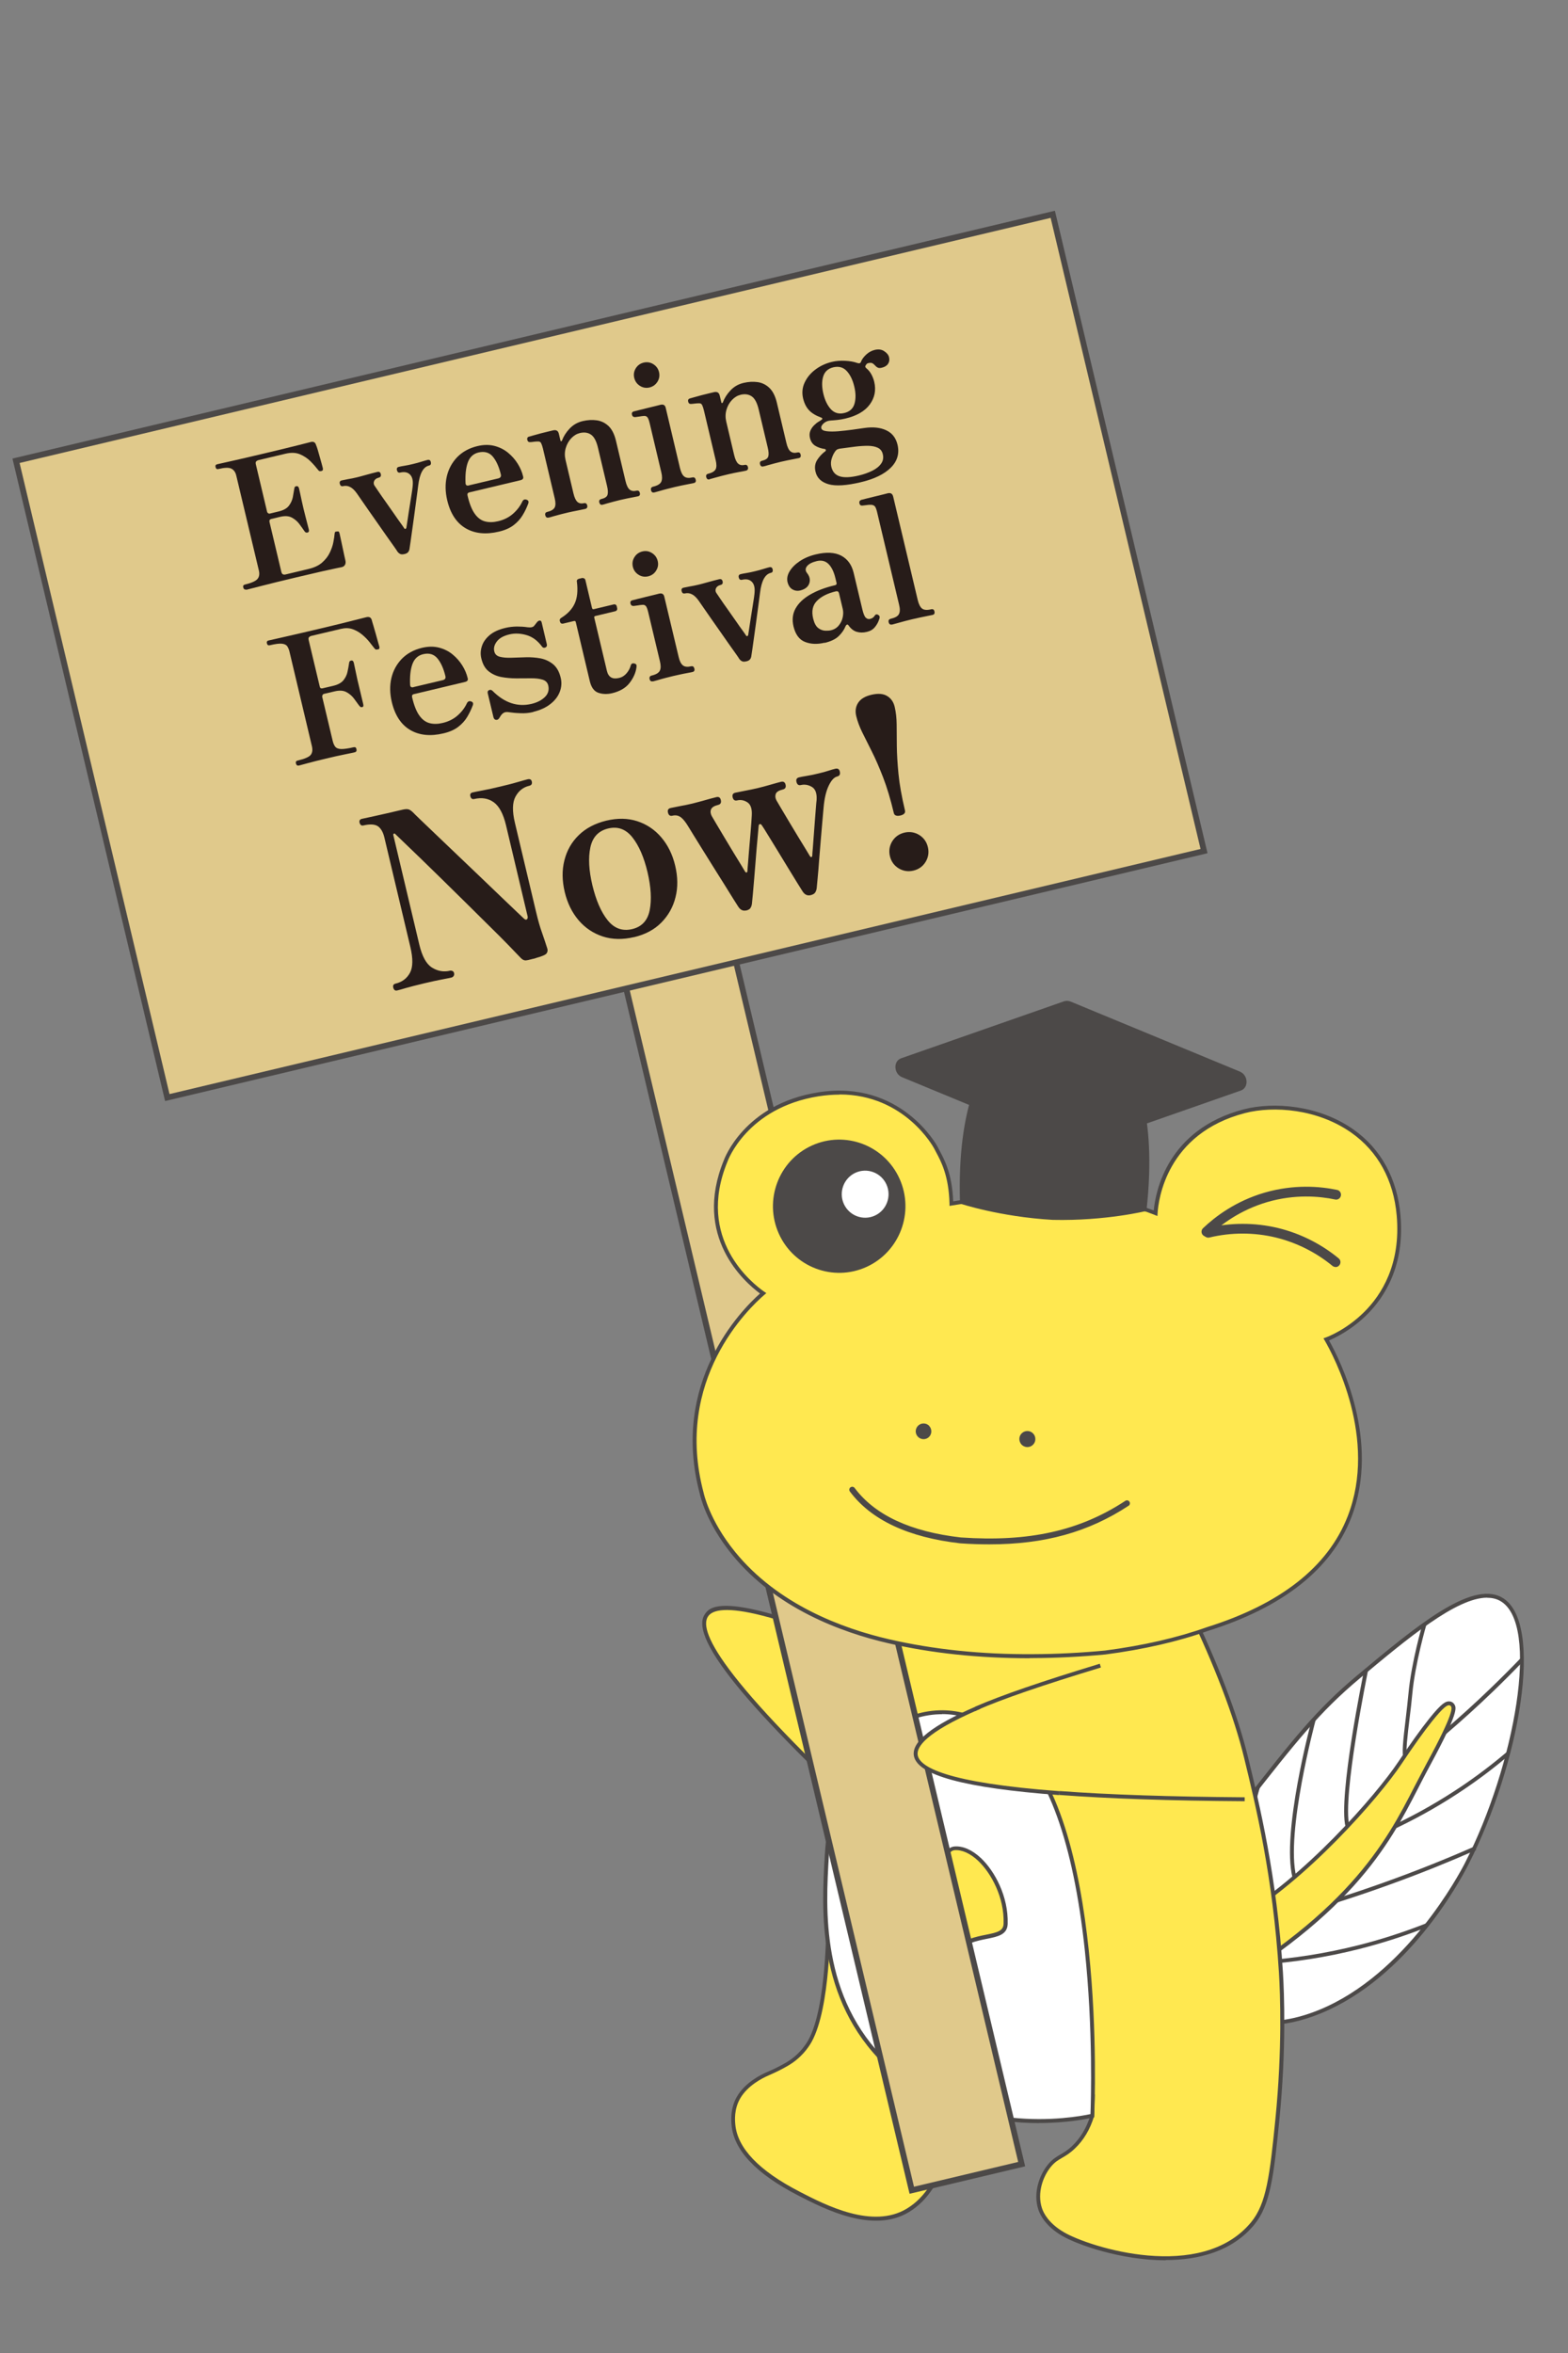 <?xml version="1.0" encoding="UTF-8"?>
<svg id="_レイヤー_1" data-name="レイヤー 1" xmlns="http://www.w3.org/2000/svg" viewBox="0 0 200 300">
  <rect x="0" y="0" width="200" height="300" fill="#808080" stroke="none"/>
  <defs>
    <style>
      .cls-1 {
        fill: #4c4948;
      }

      .cls-1, .cls-2, .cls-3, .cls-4, .cls-5, .cls-6 {
        stroke-width: 0px;
      }

      .cls-2 {
        fill: #271c19;
      }

      .cls-3 {
        fill: #0e0000;
      }

      .cls-4 {
        fill: #e0c98b;
      }

      .cls-5 {
        fill: #fff;
      }

      .cls-6 {
        fill: #ffe850;
      }
    </style>
  </defs>
  <g>
    <g>
      <g>
        <path class="cls-5" d="m151.95,253.36c1.56,3.1,5.35,3.96,6.64,4.25,1.82.41,5.13.77,9.79-1.14,11.25-4.62,17.97-17.41,18.72-18.88,6.41-12.55,9.74-30.78,4.32-33.72-3.78-2.05-10.86,3.86-18.13,9.92-5.19,4.33-8.21,8.19-14.27,15.91-2.04,2.6-4.05,5.32-5.65,9.26-.33.8-1.91,4.83-2.03,10.15-.06,2.67.3,3.64.61,4.26Z"/>
        <path class="cls-1" d="m161.54,258.18c-1.03,0-2.04-.11-3.01-.33-1.28-.29-5.19-1.17-6.8-4.38h0c-.37-.72-.69-1.75-.64-4.38.11-4.94,1.47-8.8,2.05-10.23,1.6-3.96,3.6-6.67,5.68-9.32,6.05-7.72,9.09-11.6,14.3-15.94,7.45-6.22,14.49-12.08,18.41-9.95,5.55,3.02,2.32,21.25-4.22,34.05-1.21,2.38-7.83,14.48-18.85,19-2.41.99-4.73,1.49-6.92,1.49Zm28.14-54.48c-3.92,0-10.16,5.21-16.23,10.28-5.17,4.32-8.2,8.18-14.23,15.87-2.06,2.62-4.04,5.3-5.61,9.2-.57,1.41-1.91,5.2-2.01,10.06-.06,2.53.26,3.51.58,4.14h0c1.51,3,5.24,3.84,6.47,4.12,2.94.67,6.18.29,9.64-1.13,11.08-4.55,17.86-17.32,18.59-18.76,6.3-12.35,9.65-30.55,4.43-33.39-.48-.26-1.02-.38-1.62-.38Z"/>
      </g>
      <g>
        <path class="cls-5" d="m194.13,211.58c-1.24,1.29-2.54,2.59-3.9,3.91-2.02,1.95-4.02,3.75-5.96,5.41"/>
        <path class="cls-1" d="m184.43,221.09l-.32-.38c2.03-1.74,4.04-3.56,5.95-5.4,1.33-1.28,2.64-2.59,3.9-3.9l.36.35c-1.26,1.32-2.58,2.64-3.91,3.92-1.92,1.85-3.93,3.67-5.98,5.42Z"/>
      </g>
      <g>
        <path class="cls-5" d="m192.37,223.54c-1.66,1.41-3.56,2.88-5.7,4.33-3.07,2.08-6.02,3.7-8.66,4.96"/>
        <path class="cls-1" d="m178.12,233.06l-.21-.45c2.99-1.42,5.89-3.09,8.63-4.94,1.96-1.33,3.87-2.78,5.68-4.32l.32.38c-1.82,1.55-3.74,3.01-5.72,4.35-2.75,1.87-5.68,3.54-8.69,4.98Z"/>
      </g>
      <g>
        <path class="cls-5" d="m188.19,235.64c-1.76.77-3.57,1.54-5.44,2.28-4.28,1.71-8.44,3.18-12.42,4.44"/>
        <path class="cls-1" d="m170.41,242.6l-.15-.48c4.18-1.32,8.35-2.81,12.4-4.43,1.83-.73,3.66-1.5,5.43-2.28l.2.46c-1.78.78-3.61,1.55-5.45,2.29-4.06,1.62-8.25,3.12-12.44,4.45Z"/>
      </g>
      <g>
        <path class="cls-5" d="m181.98,245.46c-.15.06-.3.12-.44.17-2.42.94-5.17,1.85-8.21,2.62-4.68,1.18-8.94,1.75-12.57,1.99"/>
        <path class="cls-1" d="m160.77,250.49l-.03-.5c4.22-.28,8.43-.95,12.52-1.98,2.77-.7,5.52-1.58,8.18-2.61l.44-.17.19.46-.45.17c-2.68,1.04-5.45,1.92-8.24,2.63-4.12,1.04-8.36,1.71-12.61,1.99Z"/>
      </g>
      <g>
        <path class="cls-5" d="m160.44,227.89s-3.66,12.35-2.52,16.62"/>
        <path class="cls-1" d="m157.68,244.58c-1.15-4.29,2.37-16.25,2.52-16.76l.48.14c-.04.12-3.63,12.33-2.52,16.49l-.48.13Z"/>
      </g>
      <g>
        <path class="cls-5" d="m167.58,219.24s-3.9,14.41-2.47,20.07"/>
        <path class="cls-1" d="m164.86,239.38c-1.42-5.66,2.31-19.61,2.47-20.2l.48.13c-.04.14-3.86,14.41-2.47,19.95l-.48.12Z"/>
      </g>
      <g>
        <path class="cls-5" d="m179.26,224.07c-.35-.74.35-4.94.64-8.11.36-4.01,1.79-8.85,1.79-8.85"/>
        <path class="cls-1" d="m179.04,224.17c-.26-.55-.07-2.3.27-5.12.12-1.05.25-2.14.34-3.12.36-3.99,1.79-8.85,1.8-8.9l.48.14s-1.43,4.86-1.79,8.8c-.09.99-.22,2.08-.35,3.13-.25,2.06-.53,4.4-.31,4.85l-.45.21Z"/>
      </g>
      <g>
        <path class="cls-5" d="m174.23,213s-3.31,16.03-2.37,19.84"/>
        <path class="cls-1" d="m171.62,232.9c-.94-3.82,2.23-19.29,2.37-19.95l.49.1c-.03.16-3.29,16.02-2.37,19.73l-.49.12Z"/>
      </g>
    </g>
    <g>
      <path class="cls-6" d="m149.78,247.25s4.08-.41,8.14-2.73c8.37-4.78,17.73-15.41,20.67-19.81,1.5-2.25,2.85-4.13,3.9-5.45,1.55-1.94,2.01-2.1,2.32-2.1.2,0,.38.1.48.27.18.3.51.86-3.08,7.48-.37.68-.73,1.37-1.11,2.11-3.59,6.91-8.11,17.07-29.36,28.73-.48.26-1.96.99-1.96.99"/>
      <path class="cls-1" d="m149.78,256.98c-.09,0-.18-.05-.22-.14-.06-.12-.01-.27.11-.33.01,0,1.48-.73,1.95-.99,20.26-11.12,25.18-20.7,28.78-27.7l.58-1.11c.35-.67.68-1.3,1.01-1.92,3.53-6.5,3.2-7.05,3.09-7.23-.05-.09-.15-.15-.26-.15-.24,0-.7.23-2.13,2.01-1.05,1.31-2.4,3.19-3.89,5.43-2.92,4.38-12.3,15.06-20.75,19.89-4.07,2.32-8.2,2.76-8.24,2.77-.15.01-.26-.09-.27-.22-.01-.14.09-.26.22-.27.04,0,4.07-.43,8.04-2.7,8.38-4.79,17.68-15.38,20.58-19.73,1.5-2.25,2.85-4.14,3.92-5.47,1.62-2.03,2.12-2.2,2.52-2.2.29,0,.55.15.69.39.25.41.58.97-3.08,7.73-.34.62-.66,1.25-1.01,1.91l-.57,1.11c-3.63,7.06-8.59,16.72-28.99,27.91-.48.26-1.91.97-1.97,1-.04.02-.07.03-.11.03Z"/>
    </g>
    <g>
      <path class="cls-6" d="m120.69,215.05c-18.6-8.71-28.79-11.74-30.58-9.09-1.98,2.92,6.27,12.75,24.72,29.49"/>
      <path class="cls-1" d="m114.66,235.63c-9.19-8.34-15.94-15.05-20.05-19.95-4.24-5.06-5.78-8.29-4.71-9.87.7-1.03,2.81-4.15,30.89,9l-.21.45c-22.89-10.72-29.1-10.91-30.27-9.17-1.3,1.92,1.93,8.54,24.68,29.16l-.34.37Z"/>
    </g>
    <g>
      <path class="cls-6" d="m112.41,205.28c-5.65,17.13-6.75,24.17-6.6,30.23.08,3.15-.18,6.3-.16,9.45,0,0,.09,10.87-2.33,15.24-.48.86-1.13,1.53-1.13,1.53,0,0,0,0,0,0-.84.89-1.69,1.39-2.32,1.73-1.01.55-1.82.88-2.04.97-.29.13-2.57,1.11-3.66,3.03-.81,1.43-.68,2.91-.63,3.44.41,4.68,6.5,7.82,8.33,8.76,3.24,1.67,9.4,4.89,13.92,2.15,2.46-1.49,4.04-4.09,5.54-8.72.74-2.27,1.47-4.53,2.21-6.8,5.28.33,10.56.65,15.83.98-.02.83-.05,1.66-.07,2.48-.33,1.09-.98,2.68-2.39,4.03-1.32,1.26-2.07,1.13-3.07,2.34-1.16,1.41-1.8,3.61-1.18,5.51.11.34.64,1.88,2.91,3.21,2.83,1.66,17.54,6.69,24.18-1.31,2.02-2.43,2.46-6.07,3.18-13.31.97-9.79.54-17.28.45-18.69-.75-12.06-2.92-21.14-4.45-27.44-1.25-5.12-3.7-11.66-7.27-19.06"/>
      <path class="cls-1" d="m148.68,288.18c-5.69,0-11.3-2-13.21-3.12-2.07-1.21-2.79-2.62-3.03-3.35-.69-2.1.12-4.39,1.23-5.74.56-.68,1.05-.96,1.57-1.27.45-.26.92-.53,1.52-1.1,1.06-1.01,1.84-2.32,2.32-3.89l.06-2.21-15.4-.95-2.15,6.62c-1.56,4.8-3.2,7.37-5.65,8.86-4.6,2.79-10.77-.39-14.08-2.09l-.08-.04c-5.34-2.75-8.19-5.77-8.47-8.96-.05-.57-.18-2.09.66-3.58,1.04-1.85,3.15-2.87,3.78-3.14l.09-.04c.31-.13,1.03-.44,1.93-.93.72-.39,1.49-.86,2.25-1.68.01-.01.64-.66,1.09-1.48,2.35-4.26,2.29-15.01,2.29-15.12-.01-1.45.04-2.92.09-4.34.06-1.68.12-3.41.07-5.11-.15-6.06.88-12.96,6.61-30.32l.47.16c-5.71,17.29-6.74,24.15-6.59,30.15.04,1.72-.02,3.46-.07,5.14-.05,1.42-.1,2.88-.09,4.31,0,.45.06,10.99-2.36,15.36-.49.88-1.14,1.56-1.17,1.58-.81.87-1.62,1.36-2.38,1.77-.92.5-1.66.81-1.97.95l-.08.04c-.59.25-2.57,1.21-3.54,2.92-.77,1.36-.65,2.76-.6,3.29.27,3.01,3.02,5.89,8.2,8.56l.09.05c3.23,1.66,9.23,4.76,13.59,2.11,2.34-1.42,3.91-3.91,5.43-8.58l2.27-6.99,16.27,1-.09,2.79c-.5,1.67-1.33,3.06-2.46,4.13-.64.61-1.16.91-1.61,1.17-.5.29-.94.54-1.44,1.15-1.02,1.24-1.77,3.35-1.14,5.27.22.66.87,1.94,2.8,3.07,3.25,1.91,17.48,6.43,23.86-1.25,1.97-2.37,2.4-5.95,3.12-13.18.89-8.96.61-16.03.45-18.65-.76-12.28-2.98-21.38-4.44-27.39-1.28-5.27-3.79-11.84-7.25-19.01l.45-.22c3.48,7.2,6,13.8,7.29,19.11,1.47,6.04,3.69,15.16,4.46,27.48.16,2.63.44,9.73-.45,18.73-.73,7.33-1.17,10.96-3.23,13.45-2.81,3.38-7.07,4.48-11.29,4.48Z"/>
    </g>
    <g>
      <path class="cls-5" d="m139.32,269.76c-1.19.27-15.88,3.38-26.26-6.63-8.67-8.36-8-19.77-7.6-26.5.47-7.94,3.07-11.43,3.94-12.5.72-.88,4.59-5.64,10.45-5.81,4.38-.12,7.64,2.43,9.1,3.57,11.82,9.24,10.46,45.92,10.37,47.88Z"/>
      <path class="cls-1" d="m132.54,270.69c-5.53,0-13.35-1.3-19.66-7.39-8.75-8.44-8.08-19.86-7.68-26.69.32-5.45,1.7-9.82,4-12.65,1.74-2.14,5.43-5.75,10.64-5.9,4.48-.13,7.83,2.5,9.26,3.62,12.03,9.41,10.54,46.51,10.47,48.08v.19s-.19.04-.19.04c-.63.14-3.26.69-6.83.69Zm-12.39-52.13c-.1,0-.2,0-.29,0-5.01.14-8.58,3.64-10.26,5.71-2.23,2.75-3.57,7.02-3.88,12.36-.4,6.74-1.06,18.02,7.53,26.3,9.88,9.53,23.55,7.1,25.84,6.61.06-1.49.35-10.82-.73-20.98-1.45-13.58-4.75-22.74-9.56-26.5-1.36-1.06-4.49-3.52-8.64-3.52Z"/>
    </g>
    <g>
      <path class="cls-6" d="m111.8,245.18c-.19-2.67.68-10.01,6.48-9.55,1.88.15-1.03,7,1.13,8.44.63.42-.17-8.19,2.35-8.41,2.94-.26,6.66,4.66,6.51,9.6-.07,2.37-4.09.86-6.73,3.66-.73.78-1.27,2.16-.88,4.09.56,2.75,1.61,4.43,1.12,4.62-.87.34-1.53.59-1.88-.02-.45-.81-.79-2.25-1.13-4.27-.37-2.21-.54-3.06-1.33-4.19-2.35-3.37-5.53-2.29-5.65-3.96Z"/>
      <path class="cls-1" d="m120.51,258.23c-.34,0-.63-.13-.83-.5-.43-.77-.76-2.03-1.15-4.35-.37-2.2-.54-3.01-1.29-4.09-1.27-1.82-2.8-2.29-3.91-2.64-.92-.29-1.71-.54-1.78-1.44-.16-2.2.39-6.23,2.52-8.35,1.12-1.11,2.55-1.6,4.23-1.47.24.02.44.12.59.3.47.58.32,1.9.14,3.43-.21,1.79-.45,3.79.34,4.6.06-.34.1-1.03.13-1.65.14-2.58.36-6.48,2.24-6.65,1.07-.09,2.26.43,3.38,1.48,1.77,1.67,3.51,4.9,3.41,8.38-.04,1.39-1.24,1.63-2.64,1.91-1.3.26-2.91.58-4.17,1.91-.4.42-1.27,1.64-.82,3.87.25,1.24.61,2.27.87,3.03.38,1.09.59,1.69.09,1.88-.48.19-.95.37-1.35.37Zm-2.74-22.37c-1.33,0-2.45.45-3.35,1.34-2.01,2-2.52,5.85-2.37,7.96h0c.04.54.49.71,1.43,1,1.18.37,2.81.88,4.17,2.84.82,1.17.99,2.01,1.37,4.29.38,2.23.71,3.49,1.1,4.19.21.39.62.27,1.57-.1.01-.1-.2-.71-.39-1.25-.27-.77-.63-1.82-.89-3.09-.5-2.45.49-3.83.94-4.31,1.36-1.45,3.06-1.79,4.43-2.06,1.45-.29,2.21-.48,2.23-1.43.1-3.32-1.57-6.41-3.25-8-1.01-.95-2.08-1.42-2.99-1.35-1.45.13-1.66,3.92-1.79,6.18-.09,1.61-.13,2.08-.4,2.22-.1.05-.22.04-.32-.02-1.26-.84-.99-3.17-.74-5.23.15-1.3.31-2.64-.03-3.05-.06-.07-.13-.11-.24-.12-.17-.01-.33-.02-.49-.02Z"/>
    </g>
  </g>
  <g>
    <rect class="cls-4" x="96.55" y="110.73" width="14.41" height="169.14" transform="translate(-42.35 29.28) rotate(-13.37)"/>
    <path class="cls-1" d="m116.02,279.7l-.09-.36-39.2-164.92,14.75-3.5.09.36,39.19,164.92-14.74,3.5Zm-38.38-164.73l38.94,163.83,13.29-3.16-38.94-163.83-13.29,3.16Z"/>
  </g>
  <g>
    <g>
      <rect class="cls-4" x="9.85" y="41.9" width="135.92" height="83.45" transform="translate(-17.23 20.26) rotate(-13.37)"/>
      <path class="cls-1" d="m21.06,140.38l-.09-.36L1.59,58.47l.36-.09,132.6-31.51.09.36,19.38,81.55-.36.09-132.6,31.51ZM2.5,59.03l19.12,80.46,131.51-31.25-19.12-80.46L2.5,59.03Z"/>
    </g>
    <g>
      <path class="cls-2" d="m31.39,75.16c-.19.04-.31-.05-.37-.28-.04-.19.03-.31.22-.35.82-.2,1.35-.43,1.59-.7.24-.27.3-.65.18-1.13l-2.87-12.05c-.1-.44-.31-.74-.63-.9s-.87-.14-1.66.05c-.19.05-.31-.04-.36-.26-.05-.19.03-.31.22-.35.12-.03.68-.15,1.69-.38,1.01-.22,2.49-.57,4.44-1.03,1.85-.44,3.25-.78,4.2-1.02.95-.24,1.49-.38,1.62-.41.34-.08.55.05.65.38.06.13.13.34.22.63.09.3.18.61.27.95s.18.63.25.89.11.43.13.5c.01.06.01.12,0,.2-.01.07-.07.12-.17.15-.1.02-.18.03-.24.02s-.12-.06-.19-.15c-.27-.35-.59-.72-.97-1.1-.38-.38-.83-.68-1.35-.9s-1.14-.24-1.86-.07l-3.41.81c-.13.03-.24.09-.31.17-.08.08-.09.21-.04.4l1.43,6.03c.01.06.06.11.13.17s.15.07.22.05l1.12-.27c.62-.15,1.05-.39,1.31-.73s.42-.71.5-1.09c.07-.39.13-.72.17-.99.02-.13.04-.22.06-.28.02-.06.1-.1.21-.13.1-.02.18,0,.24.06.05.07.09.13.11.21.03.12.07.33.14.63s.13.63.21.98c.08.35.15.68.22.97.07.28.15.61.25,1,.1.39.19.74.27,1.05s.14.52.16.62c.05.22,0,.35-.18.39-.16.04-.29-.03-.4-.21-.17-.25-.38-.55-.63-.88-.25-.34-.57-.61-.96-.82s-.89-.24-1.51-.09l-1.12.27c-.19.05-.26.18-.21.4l1.51,6.36c.07.28.25.38.54.31l2.97-.71c.7-.17,1.27-.44,1.69-.81.42-.37.75-.79.97-1.25.22-.46.38-.91.46-1.34.08-.43.14-.79.16-1.07.01-.14.04-.23.09-.25.05-.03.12-.04.23-.05h.02c.12-.02.2,0,.22.06s.05.12.07.19c.01.06.05.24.12.55.07.31.14.67.23,1.07.09.41.17.78.24,1.13.08.35.13.59.16.72.04.19.03.37-.05.52-.08.16-.22.26-.42.31-.1.02-.33.07-.69.14-.36.07-.94.2-1.75.38-.81.19-1.94.45-3.39.79-1.79.42-3.26.79-4.4,1.08s-1.8.46-1.96.5Z"/>
      <path class="cls-2" d="m51.58,70.64c-.23.06-.42.05-.55-.02-.13-.07-.25-.17-.34-.3-.05-.1-.21-.32-.46-.68-.26-.36-.56-.8-.93-1.31-.36-.52-.75-1.06-1.14-1.63s-.78-1.12-1.15-1.64c-.37-.52-.68-.98-.95-1.37-.27-.38-.45-.64-.54-.78-.54-.77-1.12-1.08-1.76-.93-.22.05-.36-.05-.42-.3-.06-.24.03-.38.25-.43.16-.04.43-.09.8-.16.37-.06.75-.14,1.13-.23.26-.06.58-.15.94-.25s.71-.19,1.03-.28c.32-.08.53-.14.64-.16.23-.06.38.03.44.27.06.25-.03.4-.26.46-.28.07-.47.2-.57.39-.1.2-.1.39,0,.58.07.11.24.35.5.74.26.39.57.83.94,1.35.36.51.71,1.02,1.06,1.51.34.5.64.92.9,1.28.25.35.39.55.42.61.05.07.1.09.17.06.06-.02.1-.08.11-.18.02-.11.06-.35.11-.71.05-.36.12-.78.19-1.26.07-.48.15-.96.23-1.45.08-.48.14-.91.2-1.28.05-.37.08-.62.08-.74.04-.6-.08-1.04-.38-1.32-.3-.28-.7-.35-1.22-.23-.22.05-.36-.05-.42-.3-.06-.24.03-.38.25-.43.16-.04.41-.09.73-.14.33-.05.68-.13,1.06-.22.38-.09.75-.19,1.1-.3.35-.11.61-.18.77-.22.22-.05.36.04.41.27.06.25-.02.4-.24.45-.73.17-1.19,1.03-1.37,2.56-.01.08-.04.31-.09.7-.05.38-.11.85-.19,1.42-.08.56-.16,1.15-.24,1.78s-.17,1.22-.25,1.8c-.08.58-.15,1.08-.21,1.5-.06.43-.11.71-.13.86-.02.16-.08.3-.17.41-.09.11-.24.2-.46.25Z"/>
      <path class="cls-2" d="m63.64,67.78c-1.67.4-3.09.25-4.25-.43-1.16-.68-1.95-1.88-2.35-3.58-.25-1.07-.27-2.08-.05-3.03.22-.95.67-1.77,1.33-2.46.67-.68,1.52-1.15,2.56-1.4.79-.19,1.52-.2,2.18-.03.66.17,1.24.46,1.74.87.5.41.91.88,1.24,1.41.33.53.56,1.08.69,1.64.06.24-.06.39-.36.46l-6.51,1.55c-.21.05-.28.19-.22.42.24,1.03.55,1.8.92,2.31.37.52.81.84,1.31.97.5.13,1.06.12,1.68-.03.75-.18,1.38-.5,1.9-.96s.91-.98,1.18-1.56c.12-.23.29-.3.53-.22.24.08.31.25.21.51-.19.51-.42,1-.71,1.47-.28.47-.66.89-1.14,1.26s-1.11.65-1.88.83Zm-3.82-5.9l3.72-.88c.29-.07.41-.24.34-.52-.23-.95-.56-1.7-1.01-2.25-.45-.54-1.06-.72-1.84-.54-.66.16-1.11.58-1.36,1.27-.25.69-.34,1.57-.29,2.64.01.26.16.36.44.29Z"/>
      <path class="cls-2" d="m69.97,65.99c-.22.05-.36-.05-.42-.29-.06-.23.03-.38.25-.43.5-.12.81-.31.95-.57.13-.26.13-.66,0-1.19l-1.5-6.33c-.07-.29-.15-.52-.23-.68-.08-.16-.22-.23-.42-.21-.11,0-.27,0-.48.03-.21.03-.37.05-.47.05-.21.02-.34-.07-.39-.28-.06-.23.03-.38.25-.43.04,0,.21-.06.5-.14.29-.08.62-.17.98-.27.37-.09.7-.18,1.01-.25.31-.07.51-.12.59-.14.37-.07.6.07.69.44l.21.88c.01.06.04.08.09.08.05,0,.08-.04.11-.11.19-.51.5-1.01.95-1.49s1-.81,1.68-.97c.63-.15,1.23-.18,1.8-.1.57.08,1.07.33,1.5.73.43.41.75,1.04.95,1.89l1.21,5.1c.13.56.31.93.53,1.11.22.18.51.23.88.14.22-.05.36.04.42.27.06.25-.02.4-.24.45-.1.02-.29.06-.55.11-.27.05-.56.11-.87.17-.31.07-.6.13-.86.19-.25.06-.53.13-.83.21-.31.08-.59.16-.84.23-.25.08-.44.13-.56.16-.22.05-.36-.05-.42-.29-.06-.23.03-.38.25-.43.46-.11.72-.29.8-.54.08-.25.06-.64-.07-1.17l-1.15-4.84c-.2-.84-.49-1.39-.88-1.66-.39-.27-.86-.34-1.42-.21-.41.1-.78.32-1.11.67-.33.35-.56.77-.7,1.25-.14.48-.15.98-.03,1.49l1.01,4.27c.13.56.31.93.52,1.11.21.18.48.23.8.16.23-.06.38.04.44.27.06.25-.03.4-.26.46-.16.04-.47.1-.92.19s-.87.17-1.25.26c-.25.06-.55.13-.9.22-.35.09-.67.18-.96.26-.29.09-.49.14-.61.17Z"/>
      <path class="cls-2" d="m83.48,62.78c-.24.06-.38-.03-.44-.27-.06-.25.03-.4.26-.46.56-.13.9-.34,1.04-.62.13-.28.14-.68.01-1.21l-1.48-6.25c-.1-.41-.2-.68-.32-.8s-.28-.16-.48-.13c-.11,0-.28.03-.53.07-.25.04-.42.06-.53.07-.22,0-.35-.09-.4-.3-.06-.23.03-.38.25-.43.04-.01.23-.06.55-.14.32-.08.68-.17,1.09-.27s.77-.19,1.11-.27c.33-.09.55-.14.63-.16.37-.09.59.04.67.38l1.82,7.68c.13.53.3.89.54,1.08s.58.23,1.05.12c.22-.05.36.05.42.29.06.24-.03.38-.25.43-.1.02-.3.07-.6.12-.3.06-.61.12-.95.19-.34.07-.64.14-.9.2-.25.06-.56.14-.92.23-.37.09-.7.19-1.02.28s-.52.15-.62.17Zm-.62-13.38c-.44.1-.85.04-1.23-.2-.38-.24-.62-.57-.73-1.01-.11-.44-.04-.85.19-1.23.24-.38.57-.62,1.01-.73.44-.1.85-.04,1.23.2.38.24.62.57.73,1.01.1.44.04.85-.2,1.23-.24.38-.57.62-1.01.73Z"/>
      <path class="cls-2" d="m90.5,61.12c-.22.05-.36-.05-.42-.29-.06-.23.03-.38.25-.43.5-.12.81-.31.95-.57.13-.26.13-.66,0-1.19l-1.5-6.33c-.07-.29-.15-.52-.23-.68s-.22-.23-.42-.21c-.11,0-.27,0-.48.03-.21.03-.37.04-.48.05-.21.02-.34-.07-.39-.28-.06-.23.03-.38.25-.43.04-.01.21-.06.5-.14.29-.08.62-.17.98-.27.37-.09.7-.18,1.01-.25.31-.07.51-.12.59-.14.37-.07.6.07.69.44l.21.88c.01.06.04.09.09.08.05,0,.08-.04.11-.11.19-.51.5-1.01.95-1.49.44-.48,1-.81,1.68-.97.63-.15,1.23-.18,1.8-.1.57.08,1.07.33,1.5.74.43.41.75,1.04.95,1.89l1.21,5.1c.13.56.31.93.53,1.1.22.18.51.23.88.14.22-.05.36.04.41.27.06.25-.02.4-.24.45-.1.02-.29.06-.56.11s-.56.11-.87.17c-.31.07-.6.13-.86.19-.25.06-.53.13-.83.21-.31.08-.59.16-.84.23-.25.08-.44.13-.56.15-.22.05-.36-.04-.42-.29-.06-.23.03-.38.25-.43.46-.11.72-.29.8-.54.08-.25.06-.64-.07-1.17l-1.15-4.84c-.2-.84-.49-1.39-.88-1.66-.39-.27-.86-.34-1.42-.21-.41.1-.78.32-1.11.67s-.56.76-.7,1.25c-.14.48-.15.98-.03,1.49l1.01,4.27c.13.56.31.93.52,1.11.21.18.48.23.8.16.23-.06.38.03.44.27.06.25-.03.4-.26.46-.16.04-.47.1-.92.18s-.87.17-1.25.26c-.25.06-.55.13-.9.22-.35.09-.67.18-.96.26-.29.08-.49.14-.61.17Z"/>
      <path class="cls-2" d="m109.8,61.48c-1.82.43-3.19.52-4.11.26-.92-.26-1.48-.79-1.67-1.6-.14-.57-.06-1.07.22-1.51.28-.43.62-.8,1.02-1.09.07-.05.09-.11.07-.18-.02-.07-.06-.11-.12-.11-.48-.07-.89-.21-1.23-.42s-.56-.54-.67-.99c-.08-.34-.06-.64.05-.91.11-.27.27-.5.46-.69s.38-.35.57-.46c.18-.11.31-.19.37-.24.11-.07.15-.13.12-.19-.03-.06-.08-.1-.17-.12-.66-.25-1.17-.55-1.52-.93-.35-.37-.6-.87-.75-1.48-.17-.72-.11-1.4.19-2.04.3-.64.75-1.2,1.37-1.66.62-.47,1.32-.79,2.11-.98.53-.13,1.09-.17,1.69-.14.59.03,1.11.12,1.55.28.24.08.39.04.46-.13.11-.31.33-.62.66-.93.33-.31.7-.51,1.11-.61.47-.11.87-.06,1.21.17.34.22.54.48.61.77.08.32.03.6-.13.84-.16.24-.42.4-.79.49-.23.06-.41.05-.54-.02s-.24-.16-.33-.27c-.1-.11-.2-.2-.32-.27-.12-.07-.3-.08-.55-.02-.1.02-.18.08-.24.16-.06.08-.1.15-.12.2-.04.09,0,.18.11.28.27.22.48.47.65.78.16.3.29.62.37.96.25,1.07.06,2.03-.57,2.89s-1.68,1.46-3.13,1.8c-.35.08-.68.14-.98.17-.3.03-.58.06-.82.07-.38.01-.7.14-.95.36-.25.23-.35.44-.3.63.05.21.28.33.69.38.41.05.92.05,1.51,0s1.19-.12,1.79-.2c.6-.09,1.12-.16,1.55-.22,1.08-.15,2-.05,2.74.3.75.35,1.23.96,1.44,1.84.26,1.11-.02,2.09-.85,2.92-.83.83-2.12,1.46-3.87,1.87Zm-2.12-8.82c.69-.16,1.13-.56,1.31-1.18.18-.62.18-1.36-.03-2.21-.2-.85-.53-1.51-.97-1.98-.44-.47-1.01-.62-1.7-.46-.67.16-1.1.55-1.29,1.17-.19.62-.18,1.35.02,2.2.2.85.53,1.51.97,1.99.45.47,1.01.63,1.68.47Zm1.85,7.97c.65-.15,1.22-.36,1.73-.61.5-.25.88-.55,1.13-.91.25-.35.32-.76.21-1.21-.09-.38-.3-.65-.63-.81-.33-.16-.75-.24-1.25-.25-.5,0-1.04.03-1.61.1-.58.08-1.16.15-1.75.23-.21.02-.38.05-.5.1-.12.04-.23.14-.34.29-.19.26-.33.57-.44.92-.11.35-.12.7-.04,1.05.15.62.5,1.02,1.06,1.2.56.18,1.37.15,2.43-.1Z"/>
      <path class="cls-2" d="m38.11,97.6c-.19.05-.31-.05-.37-.28-.04-.19.03-.31.22-.35.89-.21,1.45-.45,1.67-.72.21-.27.27-.64.15-1.13l-2.86-12.05c-.06-.26-.16-.49-.28-.67-.12-.18-.34-.29-.67-.33-.33-.04-.85.03-1.57.2-.19.04-.31-.04-.36-.26-.04-.19.03-.31.22-.35.13-.03.78-.18,1.94-.44,1.16-.26,2.71-.62,4.65-1.08,1.85-.44,3.26-.78,4.25-1.04.99-.25,1.53-.39,1.63-.41.37-.09.6.04.69.37.02.1.09.32.19.65.1.33.21.7.32,1.11.11.41.21.77.3,1.08.09.31.14.5.16.56.01.04.01.1,0,.18,0,.08-.06.13-.16.15s-.19.03-.25.03c-.06,0-.14-.06-.23-.17-.16-.21-.37-.48-.63-.8-.26-.33-.57-.64-.93-.94-.36-.3-.76-.53-1.21-.69-.45-.16-.94-.17-1.49-.04l-3.76.89c-.13.03-.23.09-.31.17s-.09.21-.04.4l1.41,5.92c.04.18.16.24.35.2l1.36-.32c.6-.14,1.03-.38,1.3-.7.26-.33.44-.68.52-1.07.09-.38.15-.75.2-1.08,0-.09.03-.17.06-.24.03-.06.1-.1.2-.13.1-.02.18,0,.24.06.05.06.09.14.11.23.02.1.07.3.13.61.06.3.14.63.21.99s.15.69.22.98l.64,2.68c.02.07.02.15.02.23,0,.08-.06.13-.16.15-.1.03-.18.01-.24-.04-.06-.05-.12-.12-.19-.21-.17-.24-.37-.52-.62-.85-.25-.33-.57-.6-.96-.81-.39-.21-.89-.24-1.51-.09l-1.36.32c-.07.02-.13.07-.17.15-.04.08-.06.16-.04.23l1.34,5.63c.08.32.19.57.34.75.15.17.4.26.76.27.36,0,.88-.07,1.57-.23.19-.04.31.03.35.22.06.24-.01.37-.2.42-.15.04-.57.13-1.27.27-.7.14-1.51.32-2.42.54-.92.22-1.69.41-2.31.58-.62.17-1,.27-1.15.31Z"/>
      <path class="cls-2" d="m56.57,93.5c-1.67.4-3.09.25-4.25-.43-1.16-.68-1.95-1.88-2.35-3.58-.25-1.07-.27-2.08-.05-3.03.22-.95.67-1.77,1.33-2.46.67-.68,1.52-1.15,2.56-1.4.79-.19,1.52-.2,2.18-.03.66.17,1.24.46,1.74.87.5.41.91.88,1.24,1.41s.56,1.08.69,1.64c.06.24-.06.39-.36.46l-6.51,1.55c-.21.05-.28.19-.22.42.24,1.03.55,1.8.92,2.31.37.52.81.84,1.31.97.5.13,1.06.12,1.68-.03.75-.18,1.38-.5,1.9-.96.52-.46.91-.98,1.18-1.56.12-.23.29-.3.53-.22.24.08.31.25.21.51-.19.51-.43,1-.71,1.47-.28.47-.66.89-1.14,1.26-.48.37-1.11.65-1.88.83Zm-3.82-5.9l3.72-.88c.29-.07.41-.24.34-.52-.23-.95-.56-1.7-1.01-2.25-.45-.54-1.06-.73-1.84-.54-.66.16-1.11.58-1.36,1.27-.25.69-.34,1.57-.29,2.64.02.26.16.36.44.29Z"/>
      <path class="cls-2" d="m68.01,90.78c-.53.13-1.08.18-1.66.15-.58-.02-1.07-.07-1.47-.13-.19-.03-.36-.02-.49.02s-.25.12-.35.22c-.07.08-.14.16-.19.24-.05.08-.1.17-.16.26-.11.18-.25.26-.42.24-.17-.02-.28-.14-.33-.34l-.73-3.06c-.04-.19.01-.32.17-.39.16-.07.3-.04.43.08,1.53,1.54,3.19,2.1,5,1.67.7-.17,1.27-.46,1.69-.87.42-.41.56-.9.43-1.47-.09-.38-.34-.63-.74-.75-.4-.12-.9-.18-1.48-.17-.59,0-1.21.01-1.86.01-.65,0-1.29-.06-1.9-.17-.62-.12-1.15-.36-1.61-.72-.46-.36-.78-.92-.95-1.67-.12-.5-.1-1.01.07-1.53.16-.52.49-.99.98-1.41s1.16-.73,2.01-.93c.48-.12.98-.17,1.48-.18.5,0,.95.03,1.33.09.45.06.74,0,.88-.19.06-.08.12-.16.19-.24.07-.08.13-.17.19-.24.11-.12.22-.18.34-.18.12,0,.2.09.24.28l.65,2.75c.04.19-.02.33-.18.4-.17.08-.3.05-.41-.08-.57-.78-1.24-1.28-2.01-1.5-.76-.22-1.48-.25-2.16-.09-.76.18-1.3.48-1.62.91-.32.42-.43.85-.32,1.27.08.35.32.58.72.68.4.1.88.14,1.46.12.58-.02,1.19-.04,1.83-.06s1.27.03,1.88.14c.61.12,1.14.37,1.61.75.46.38.79.96.97,1.73.15.62.1,1.22-.13,1.81-.23.59-.64,1.11-1.21,1.55-.58.45-1.3.77-2.16.98Z"/>
      <path class="cls-2" d="m78.08,88.38c-.63.15-1.22.13-1.75-.05-.54-.18-.91-.68-1.1-1.48l-1.79-7.54c-.03-.12-.11-.16-.24-.13l-1.34.32c-.23.06-.38-.03-.44-.27l-.02-.07c-.02-.1,0-.19.04-.25.05-.07.13-.13.22-.18.78-.5,1.33-1.09,1.65-1.8.32-.7.41-1.61.28-2.7-.06-.23.03-.38.27-.44l.37-.09c.09-.02.18,0,.27.04.09.05.15.12.17.23l.84,3.54c.03.13.11.18.22.16l2.51-.6c.23-.06.38.03.43.25l.04.18c.06.23-.03.38-.27.44l-2.51.6c-.12.03-.16.1-.13.22l1.61,6.77c.19.81.71,1.11,1.54.91.4-.09.72-.3.98-.61.26-.31.43-.64.52-.98.07-.25.24-.33.52-.24.12.04.19.1.21.18.02.09.02.2,0,.32-.1.69-.4,1.35-.89,1.98-.49.63-1.24,1.06-2.24,1.3Z"/>
      <path class="cls-2" d="m83.3,86.86c-.23.06-.38-.03-.44-.27-.06-.25.03-.4.26-.46.56-.13.9-.34,1.04-.62.14-.28.14-.68.01-1.21l-1.49-6.25c-.1-.41-.2-.68-.32-.8-.11-.12-.28-.16-.48-.13-.11,0-.28.03-.53.07-.25.04-.42.06-.53.07-.22,0-.35-.09-.4-.3-.06-.23.03-.38.25-.43.04,0,.23-.06.55-.14.32-.08.68-.17,1.09-.27.4-.1.77-.19,1.11-.27.34-.09.55-.14.64-.16.37-.09.59.04.67.38l1.83,7.68c.12.53.3.89.54,1.08s.58.23,1.05.12c.22-.05.36.05.42.3.06.24-.03.38-.25.43-.1.02-.3.07-.6.12-.3.05-.62.12-.95.19-.34.07-.64.14-.9.2-.25.06-.56.14-.92.23-.37.09-.7.19-1.01.28-.31.09-.52.15-.62.17Zm-.62-13.38c-.44.1-.85.04-1.23-.2-.38-.24-.62-.57-.73-1.01-.1-.44-.04-.85.2-1.23.23-.38.57-.62,1.01-.73s.85-.04,1.23.2c.38.24.62.57.73,1.01s.04.85-.2,1.23c-.23.38-.57.62-1.01.73Z"/>
      <path class="cls-2" d="m95.18,84.32c-.23.06-.42.05-.55-.02-.13-.07-.25-.17-.34-.3-.05-.1-.21-.32-.46-.68s-.56-.79-.93-1.31c-.36-.52-.75-1.06-1.14-1.63-.4-.57-.78-1.12-1.15-1.64-.37-.52-.68-.98-.95-1.37-.27-.38-.45-.64-.54-.78-.54-.77-1.12-1.08-1.76-.93-.22.05-.36-.05-.42-.3-.06-.24.03-.38.25-.43.16-.04.43-.09.8-.16.37-.06.75-.14,1.13-.23.26-.06.58-.15.94-.25.36-.1.7-.19,1.03-.28.32-.08.53-.14.64-.16.23-.06.38.03.44.27.06.25-.03.4-.26.46-.28.07-.47.2-.57.39-.1.2-.1.39,0,.58.07.11.24.35.5.74.26.39.57.84.94,1.35.36.51.71,1.02,1.06,1.51.34.5.64.92.9,1.27.25.35.39.55.42.61.05.07.1.09.17.06.06-.02.1-.08.11-.18.02-.11.06-.35.11-.71.05-.36.12-.78.19-1.26.07-.48.15-.96.23-1.45.08-.48.14-.91.2-1.28.05-.37.08-.62.08-.74.04-.6-.08-1.04-.38-1.32-.3-.28-.7-.35-1.22-.23-.22.05-.36-.04-.42-.29-.06-.24.03-.38.25-.43.16-.04.41-.09.73-.14.33-.05.68-.13,1.06-.22.38-.09.75-.19,1.1-.3.35-.11.61-.18.77-.22.22-.05.36.04.41.27.06.25-.02.4-.24.45-.73.17-1.19,1.03-1.37,2.56-.01.08-.04.31-.09.7-.05.38-.11.85-.19,1.42-.08.56-.16,1.15-.24,1.78-.08.62-.17,1.23-.25,1.8-.08.58-.15,1.08-.21,1.5-.06.42-.11.71-.13.86-.02.16-.08.3-.17.41-.09.11-.24.2-.46.25Z"/>
      <path class="cls-2" d="m105.19,81.94c-.95.23-1.79.19-2.52-.1-.73-.29-1.21-.95-1.46-1.98-.2-.85-.11-1.62.27-2.29.38-.68,1-1.27,1.87-1.77.87-.5,1.92-.9,3.17-1.19.16-.04.22-.14.18-.3l-.15-.62c-.19-.79-.48-1.39-.87-1.78-.39-.39-.89-.52-1.51-.37-.57.14-.98.34-1.22.63-.24.28-.25.58-.02.88.35.44.45.89.29,1.34s-.54.74-1.14.89c-.37.09-.7.04-1.01-.14-.31-.18-.51-.49-.62-.93-.1-.44-.02-.89.26-1.36.28-.47.7-.9,1.28-1.29s1.27-.69,2.08-.88c1.33-.32,2.41-.26,3.22.16.81.43,1.34,1.15,1.59,2.18l1.11,4.66c.14.59.29.95.46,1.09.16.14.34.19.53.14.15-.04.27-.09.37-.17.1-.08.17-.15.21-.23.12-.2.29-.23.49-.09.09.06.14.13.15.22,0,.09,0,.19-.05.29-.12.39-.31.73-.56,1.03-.25.3-.58.5-1.01.6-.48.12-.92.11-1.32-.01-.39-.12-.73-.39-1.02-.8-.07-.11-.14-.14-.21-.11-.07.03-.13.09-.17.18-.18.46-.48.89-.88,1.28-.4.39-1.01.68-1.81.87Zm.79-1.58c.42-.1.76-.31,1.01-.62.25-.31.42-.66.5-1.04s.08-.72.01-1.03l-.48-2.02c-.05-.22-.18-.3-.39-.26-1.07.25-1.88.66-2.43,1.22-.55.56-.71,1.31-.48,2.26.14.57.35.97.63,1.19.28.22.58.33.88.35.31.01.55,0,.74-.05Z"/>
      <path class="cls-2" d="m113.79,79.62c-.24.06-.38-.04-.44-.29-.06-.23.03-.38.27-.44.56-.13.91-.33,1.04-.6.14-.26.15-.66.02-1.19l-2.81-11.83c-.1-.41-.21-.67-.34-.77-.13-.1-.31-.15-.52-.14-.11,0-.28,0-.5.04-.22.03-.39.05-.5.06-.21.02-.34-.07-.39-.28-.05-.22.03-.37.24-.45.04,0,.23-.06.55-.14.32-.08.68-.17,1.09-.27.4-.1.77-.19,1.11-.27.33-.09.55-.14.63-.16.37-.09.6.06.69.44l3.13,13.18c.13.54.32.9.56,1.09.25.18.63.21,1.16.08.22-.05.36.04.41.27.06.25-.02.4-.24.45-.1.02-.31.07-.63.13-.32.06-.66.13-1.02.21-.36.08-.67.15-.94.21-.25.06-.56.14-.92.23-.37.1-.7.19-1.02.28-.31.09-.52.15-.62.17Z"/>
    </g>
    <g>
      <path class="cls-2" d="m68.29,122.18c-.08.02-.15.04-.21.05-.06.01-.12.03-.18.04-.38.11-.67.17-.88.18-.21,0-.43-.12-.66-.38-.34-.36-.86-.9-1.55-1.61-.69-.71-1.51-1.53-2.45-2.45-.94-.92-1.92-1.9-2.95-2.92-1.03-1.02-2.05-2.02-3.05-3-1-.98-1.93-1.89-2.78-2.71-.85-.82-1.56-1.5-2.13-2.05-.57-.55-.93-.89-1.07-1.03-.03-.04-.08-.04-.14-.01-.07.03-.09.09-.07.19l3.31,13.94c.36,1.52.9,2.5,1.63,2.95.73.45,1.49.58,2.29.39.1-.02.2-.01.31.04.11.05.18.14.21.28s.01.26-.06.36c-.07.1-.16.16-.26.19-.2.05-.61.13-1.24.25-.62.12-1.38.28-2.25.49-1.04.25-1.82.45-2.34.6-.52.16-.89.26-1.11.31-.26.06-.42-.06-.5-.36-.07-.28.03-.45.29-.51.84-.2,1.45-.66,1.84-1.38.39-.72.4-1.82.05-3.3l-3.31-13.94c-.17-.72-.46-1.2-.85-1.46-.4-.25-1-.28-1.82-.09-.26.06-.42-.06-.5-.36-.06-.26.04-.42.3-.48.16-.04.7-.15,1.61-.35.91-.2,2.11-.47,3.58-.82.34-.08.6-.09.78-.03.18.06.37.2.57.4.11.12.44.44.99.97.55.52,1.23,1.18,2.05,1.96.82.78,1.7,1.63,2.66,2.54.95.91,1.91,1.82,2.86,2.73.95.91,1.83,1.76,2.64,2.53.81.78,1.47,1.41,2,1.91.53.5.83.79.92.87.16.15.29.18.39.1.09-.09.12-.21.09-.37l-2.76-11.63c-.35-1.46-.87-2.43-1.57-2.93-.7-.5-1.53-.63-2.48-.41-.26.06-.42-.06-.5-.36-.06-.26.04-.42.3-.48.22-.05.65-.14,1.3-.26.64-.12,1.41-.29,2.28-.5.86-.2,1.59-.39,2.2-.57.61-.18,1.02-.29,1.22-.34.3-.07.48.02.54.28.07.3-.04.48-.34.55-.76.18-1.34.64-1.74,1.38-.4.74-.43,1.85-.07,3.35l2.7,11.36c.25,1.06.5,1.94.76,2.65.25.71.47,1.38.67,2.01.07.21.04.42-.09.61-.13.19-.61.39-1.42.61Z"/>
      <path class="cls-2" d="m80.86,119.48c-1.44.34-2.76.31-3.97-.08-1.21-.4-2.24-1.08-3.08-2.06s-1.44-2.19-1.78-3.62c-.34-1.44-.36-2.78-.04-4.03.31-1.25.92-2.33,1.83-3.21.91-.89,2.08-1.5,3.51-1.85,1.43-.34,2.75-.32,3.95.07,1.2.39,2.22,1.07,3.06,2.05.84.98,1.44,2.19,1.78,3.62.34,1.44.36,2.78.04,4.03-.31,1.25-.92,2.33-1.81,3.23-.89.9-2.06,1.52-3.49,1.86Zm-.24-1.02c1.24-.29,1.99-1.1,2.25-2.42s.17-2.93-.28-4.85c-.45-1.89-1.09-3.37-1.92-4.42s-1.86-1.44-3.1-1.14-1.99,1.1-2.27,2.42-.19,2.93.26,4.82c.46,1.91,1.1,3.4,1.94,4.45s1.88,1.43,3.12,1.14Z"/>
      <path class="cls-2" d="m95.16,116.08c-.4.09-.73-.07-1-.49-.1-.15-.3-.47-.61-.96-.31-.5-.68-1.1-1.12-1.8-.44-.71-.91-1.45-1.4-2.23-.49-.78-.96-1.53-1.41-2.26-.45-.73-.83-1.35-1.16-1.87-.32-.52-.54-.88-.65-1.06-.35-.59-.68-1-.98-1.22-.31-.22-.66-.29-1.06-.19-.3.07-.49-.06-.57-.4-.08-.32.04-.51.33-.58.22-.05.62-.13,1.19-.24.58-.1,1.12-.22,1.64-.34.36-.09.74-.19,1.14-.3.4-.12.78-.22,1.14-.32.36-.1.6-.16.74-.19.3-.07.49.05.56.37.08.34-.03.54-.33.62-.5.12-.8.31-.91.56s-.08.54.07.84c.11.19.31.53.61,1.04.3.51.64,1.08,1.03,1.73.39.65.77,1.28,1.15,1.91.38.63.71,1.16.98,1.6s.43.71.48.8c.07.11.14.16.21.14.07-.02.11-.1.11-.25,0-.15.03-.46.07-.92.04-.46.08-1,.13-1.63.05-.62.1-1.25.16-1.87.05-.62.1-1.17.13-1.64s.05-.79.06-.96c.05-.83-.13-1.39-.55-1.67s-.87-.36-1.32-.25c-.3.07-.49-.06-.57-.4-.08-.32.04-.51.33-.58.22-.05.62-.13,1.19-.24.58-.11,1.12-.22,1.64-.34s1.09-.28,1.72-.46c.63-.18,1.06-.3,1.28-.35.32-.08.52.05.59.36.08.34-.04.55-.36.62-.5.12-.8.31-.89.56s-.07.53.09.83c.11.19.31.53.61,1.04s.64,1.08,1.03,1.73.77,1.28,1.15,1.91.71,1.16.98,1.6.43.71.48.8c.07.11.14.16.21.14s.11-.1.11-.25c0-.15.03-.45.07-.92.04-.46.08-1,.12-1.61.04-.61.09-1.23.14-1.87.05-.63.09-1.19.13-1.66.04-.47.06-.79.09-.97.05-.83-.15-1.39-.6-1.66-.45-.27-.92-.35-1.4-.24-.3.07-.49-.06-.57-.4-.08-.32.04-.51.33-.58.22-.05.55-.12,1-.19s.93-.17,1.45-.3c.52-.12.96-.24,1.32-.36s.65-.2.87-.25c.3-.07.49.05.56.37.08.34-.03.54-.33.62-.4.09-.76.49-1.09,1.18-.33.69-.55,1.62-.65,2.78-.04.45-.09,1.05-.16,1.81-.06.75-.13,1.57-.21,2.45-.07.88-.14,1.74-.21,2.58-.06.84-.12,1.56-.18,2.17-.05.61-.1,1.04-.12,1.28-.03.22-.1.4-.2.55-.1.15-.29.26-.57.33-.42.1-.76-.06-1.03-.48-.1-.17-.33-.52-.67-1.07-.34-.55-.74-1.2-1.19-1.94s-.91-1.5-1.37-2.25c-.46-.75-.88-1.42-1.23-2s-.6-.97-.74-1.17c-.07-.11-.15-.16-.24-.15-.09.01-.14.08-.16.21-.04.45-.09,1.04-.16,1.78-.07.73-.14,1.52-.2,2.35-.06.84-.13,1.66-.2,2.47-.07.81-.13,1.51-.18,2.1-.05.59-.09,1.01-.12,1.24-.03.22-.09.4-.19.55-.09.15-.29.26-.58.33Z"/>
      <path class="cls-2" d="m114.81,103.98c-.2.05-.37.05-.52,0-.15-.05-.24-.15-.28-.31-.42-1.77-.88-3.29-1.37-4.56-.49-1.26-.96-2.35-1.42-3.26-.46-.91-.87-1.73-1.23-2.46s-.62-1.43-.78-2.1c-.15-.64-.07-1.2.25-1.69s.88-.83,1.7-1.02c.82-.19,1.48-.15,1.98.15.5.29.83.76.98,1.4.16.68.24,1.42.25,2.23s.01,1.73.02,2.74c.01,1.02.08,2.2.21,3.55.13,1.35.41,2.91.83,4.68.08.32-.13.54-.6.65Zm1.7,7.02c-.68.16-1.31.06-1.89-.29-.58-.36-.95-.88-1.11-1.55s-.06-1.31.29-1.89c.36-.58.88-.95,1.55-1.11s1.31-.06,1.89.29c.58.36.95.88,1.11,1.55s.06,1.31-.29,1.89c-.36.58-.88.95-1.55,1.11Z"/>
    </g>
  </g>
  <g>
    <g>
      <path class="cls-6" d="m124.09,218.24c3.48.2,9.12,3.72,10.29,9.9"/>
      <path class="cls-6" d="m134.27,228.16c-1.15-6.07-6.65-9.59-10.18-9.8v-.24c3.62.21,9.24,3.8,10.41,9.99l-.23.04Z"/>
    </g>
    <g>
      <path class="cls-6" d="m124.47,217.84c3.79-1.65,9.31-3.47,15.89-5.47"/>
      <path class="cls-1" d="m124.57,218.06l-.2-.46c3.42-1.48,8.33-3.17,15.91-5.48l.14.48c-7.57,2.3-12.46,3.98-15.86,5.46Z"/>
    </g>
    <g>
      <path class="cls-3" d="m158.75,229.4c-9.49-.06-17.36-.33-23.63-.8"/>
      <path class="cls-1" d="m158.75,229.65c-9.45-.06-17.41-.33-23.65-.8l.04-.5c6.23.47,14.18.73,23.62.8v.5Z"/>
    </g>
    <g>
      <path class="cls-6" d="m135.12,228.62c-11.86-.89-17.97-2.5-18.31-4.84-.24-1.64,2.34-3.63,7.74-5.97"/>
      <path class="cls-1" d="m135.1,228.87c-12.11-.9-18.17-2.56-18.54-5.05-.26-1.78,2.32-3.82,7.89-6.24l.2.46c-6.55,2.85-7.75,4.68-7.6,5.71.22,1.51,3.54,3.54,18.08,4.62l-.04.5Z"/>
    </g>
    <g>
      <path class="cls-6" d="m124.29,218.05l.68-.3"/>
      <polygon class="cls-1" points="124.35 218.17 124.24 217.92 124.92 217.62 125.03 217.88 124.35 218.17"/>
    </g>
  </g>
  <g>
    <g>
      <path class="cls-6" d="m178.39,154.97c-.41-4.59-2.44-8.31-5.88-10.74-4.37-3.09-10.06-3.5-13.76-2.54-10.14,2.62-11.24,11.08-11.35,13.01-9.56-3.87-23.77-1.62-26.05-1.22-.08-3.6-1.07-5.44-1.73-6.67-.09-.18-.18-.34-.26-.5-.04-.08-4.55-8.43-14.95-6.77-9.35,1.49-11.82,8.44-11.84,8.5-4.12,10,3.16,15.75,4.78,16.88-1.83,1.57-11.73,10.88-7.83,25.5.03.14.75,3.57,4.06,7.64,5.51,6.77,13.79,9.84,19.77,11.22,5.61,1.29,11.87,1.94,18.45,1.91,3-.01,6.07-.17,9.17-.46,5.1-.66,9.4-1.69,13.03-2.99,30.11-9.43,16.72-34.28,15.19-36.93.29-.11,2.68-1.01,5-3.31,2.24-2.22,4.79-6.19,4.22-12.51Z"/>
      <path class="cls-1" d="m131.34,211.42c-6.49,0-12.56-.64-18.07-1.92-6.01-1.39-14.35-4.48-19.9-11.3-3.37-4.15-4.08-7.6-4.11-7.75-3.78-14.16,5.23-23.36,7.68-25.53-1.98-1.46-8.62-7.27-4.61-17,.02-.05,2.54-7.14,12.03-8.65,10.55-1.68,15.17,6.82,15.21,6.9.08.16.17.32.26.5.65,1.21,1.62,3.03,1.75,6.5,3.24-.54,16.36-2.41,25.58,1.16.22-2.33,1.69-10.35,11.51-12.9,3.75-.97,9.53-.55,13.97,2.58,3.5,2.47,5.57,6.25,5.99,10.92.57,6.43-2.02,10.46-4.3,12.71-1.99,1.97-4.06,2.94-4.81,3.26,1.44,2.56,6.61,12.89,2.83,22.6-2.56,6.58-8.72,11.44-18.29,14.44-3.78,1.35-8.19,2.36-13.07,3-3.1.29-6.2.45-9.2.46-.15,0-.29,0-.44,0Zm-24.27-71.86c-.83,0-1.71.07-2.64.21-9.18,1.46-11.62,8.26-11.64,8.33-4.07,9.87,3.19,15.55,4.69,16.59l.27.18-.25.21c-1.97,1.69-11.6,10.84-7.75,25.25.01.05.72,3.49,4.02,7.54,5.46,6.71,13.69,9.76,19.63,11.13,5.59,1.29,11.79,1.95,18.39,1.9,2.99-.01,6.07-.17,9.15-.46,4.84-.63,9.21-1.63,12.97-2.97,9.43-2.95,15.48-7.71,17.99-14.15,3.84-9.86-1.77-20.41-2.94-22.43l-.15-.26.28-.1c.26-.09,2.63-.99,4.91-3.25,2.2-2.18,4.7-6.08,4.15-12.31h0c-.4-4.52-2.4-8.17-5.78-10.55-4.31-3.04-9.91-3.45-13.55-2.51-10.05,2.6-11.07,11.11-11.17,12.78l-.02.35-.32-.13c-9.41-3.81-23.23-1.67-25.91-1.21l-.29.05v-.29c-.09-3.54-1.07-5.36-1.71-6.56-.1-.18-.19-.35-.27-.51-.04-.07-3.69-6.85-12.05-6.85Z"/>
    </g>
    <g>
      <path class="cls-1" d="m144.47,136.9c-3.41-1.78-6.61-2.47-9.36-2.58-2.75-.1-5.99.33-9.53,1.84.11-.15-3.56,4.31-3.13,17.29,0,0,5.06,1.69,11.83,2.08,6.77.15,11.95-1.14,11.95-1.14,1.45-12.91-1.86-17.64-1.76-17.48Z"/>
      <path class="cls-1" d="m158.16,136.63l-21.57-8.92c-.15-.06-.3-.09-.45-.1s-.3.02-.44.06l-20.76,7.26c-1.03.36-.95,1.97.12,2.41l21.57,8.92c.15.06-.19.09-.04.1s.78-.02.92-.06l17.56-6.14,3.2-1.12c1.03-.36.95-1.97-.12-2.41Z"/>
    </g>
    <g>
      <path class="cls-1" d="m114.74,150.29c1.92,4.27.03,9.31-4.22,11.24-4.25,1.93-9.26.03-11.18-4.24-1.92-4.28-.03-9.31,4.22-11.24,4.25-1.93,9.26-.03,11.18,4.24"/>
      <path class="cls-5" d="m113.07,151.02c.68,1.51.01,3.29-1.49,3.97-1.5.68-3.27.01-3.95-1.5-.68-1.51,0-3.29,1.49-3.97,1.5-.68,3.27-.01,3.95,1.5"/>
    </g>
    <path class="cls-1" d="m131.79,182.78c-.18-.2-.43-.32-.7-.33h0c-.27-.01-.53.08-.73.26-.21.18-.33.44-.34.71-.01.27.08.53.26.74.18.2.44.32.71.34h0c.27.01.54-.08.74-.27.2-.18.32-.43.33-.71.01-.28-.08-.54-.27-.74Z"/>
    <path class="cls-1" d="m118.54,181.81c-.18-.19-.42-.31-.69-.32h0c-.55-.03-1.02.4-1.05.95-.01.27.08.52.26.72.18.2.43.31.69.33h0c.27.01.53-.08.72-.26.2-.18.31-.43.32-.69.01-.27-.08-.53-.26-.72Z"/>
    <path class="cls-1" d="m126.18,196.9c-1.19,0-2.43-.04-3.71-.13-6.63-.76-11.36-2.98-14.07-6.61-.12-.17-.09-.4.08-.53.17-.12.4-.09.53.08,2.58,3.46,7.14,5.58,13.54,6.31,8.69.6,15.17-.84,20.99-4.67.17-.11.41-.07.52.11.11.17.07.41-.11.52-5.1,3.35-10.68,4.92-17.76,4.92Z"/>
    <path class="cls-1" d="m170.36,161.54c-.14,0-.28-.05-.4-.14-2.1-1.73-4.6-2.98-7.23-3.62-2.76-.67-5.69-.67-8.47,0-.33.08-.67-.12-.75-.46-.08-.34.13-.67.46-.75,2.97-.71,6.1-.71,9.05,0,2.81.68,5.49,2.02,7.73,3.87.27.22.3.61.08.88-.12.15-.3.23-.48.23Z"/>
    <path class="cls-1" d="m153.88,157.66c-.16,0-.33-.06-.45-.19-.24-.25-.23-.65.02-.88,1.54-1.47,4.15-3.45,7.84-4.53,3.79-1.1,7.12-.8,9.26-.35.34.07.55.4.48.74-.07.34-.4.56-.74.48-1.99-.42-5.11-.7-8.65.33-3.45,1.01-5.89,2.86-7.33,4.23-.12.12-.28.17-.43.17Z"/>
  </g>
</svg>